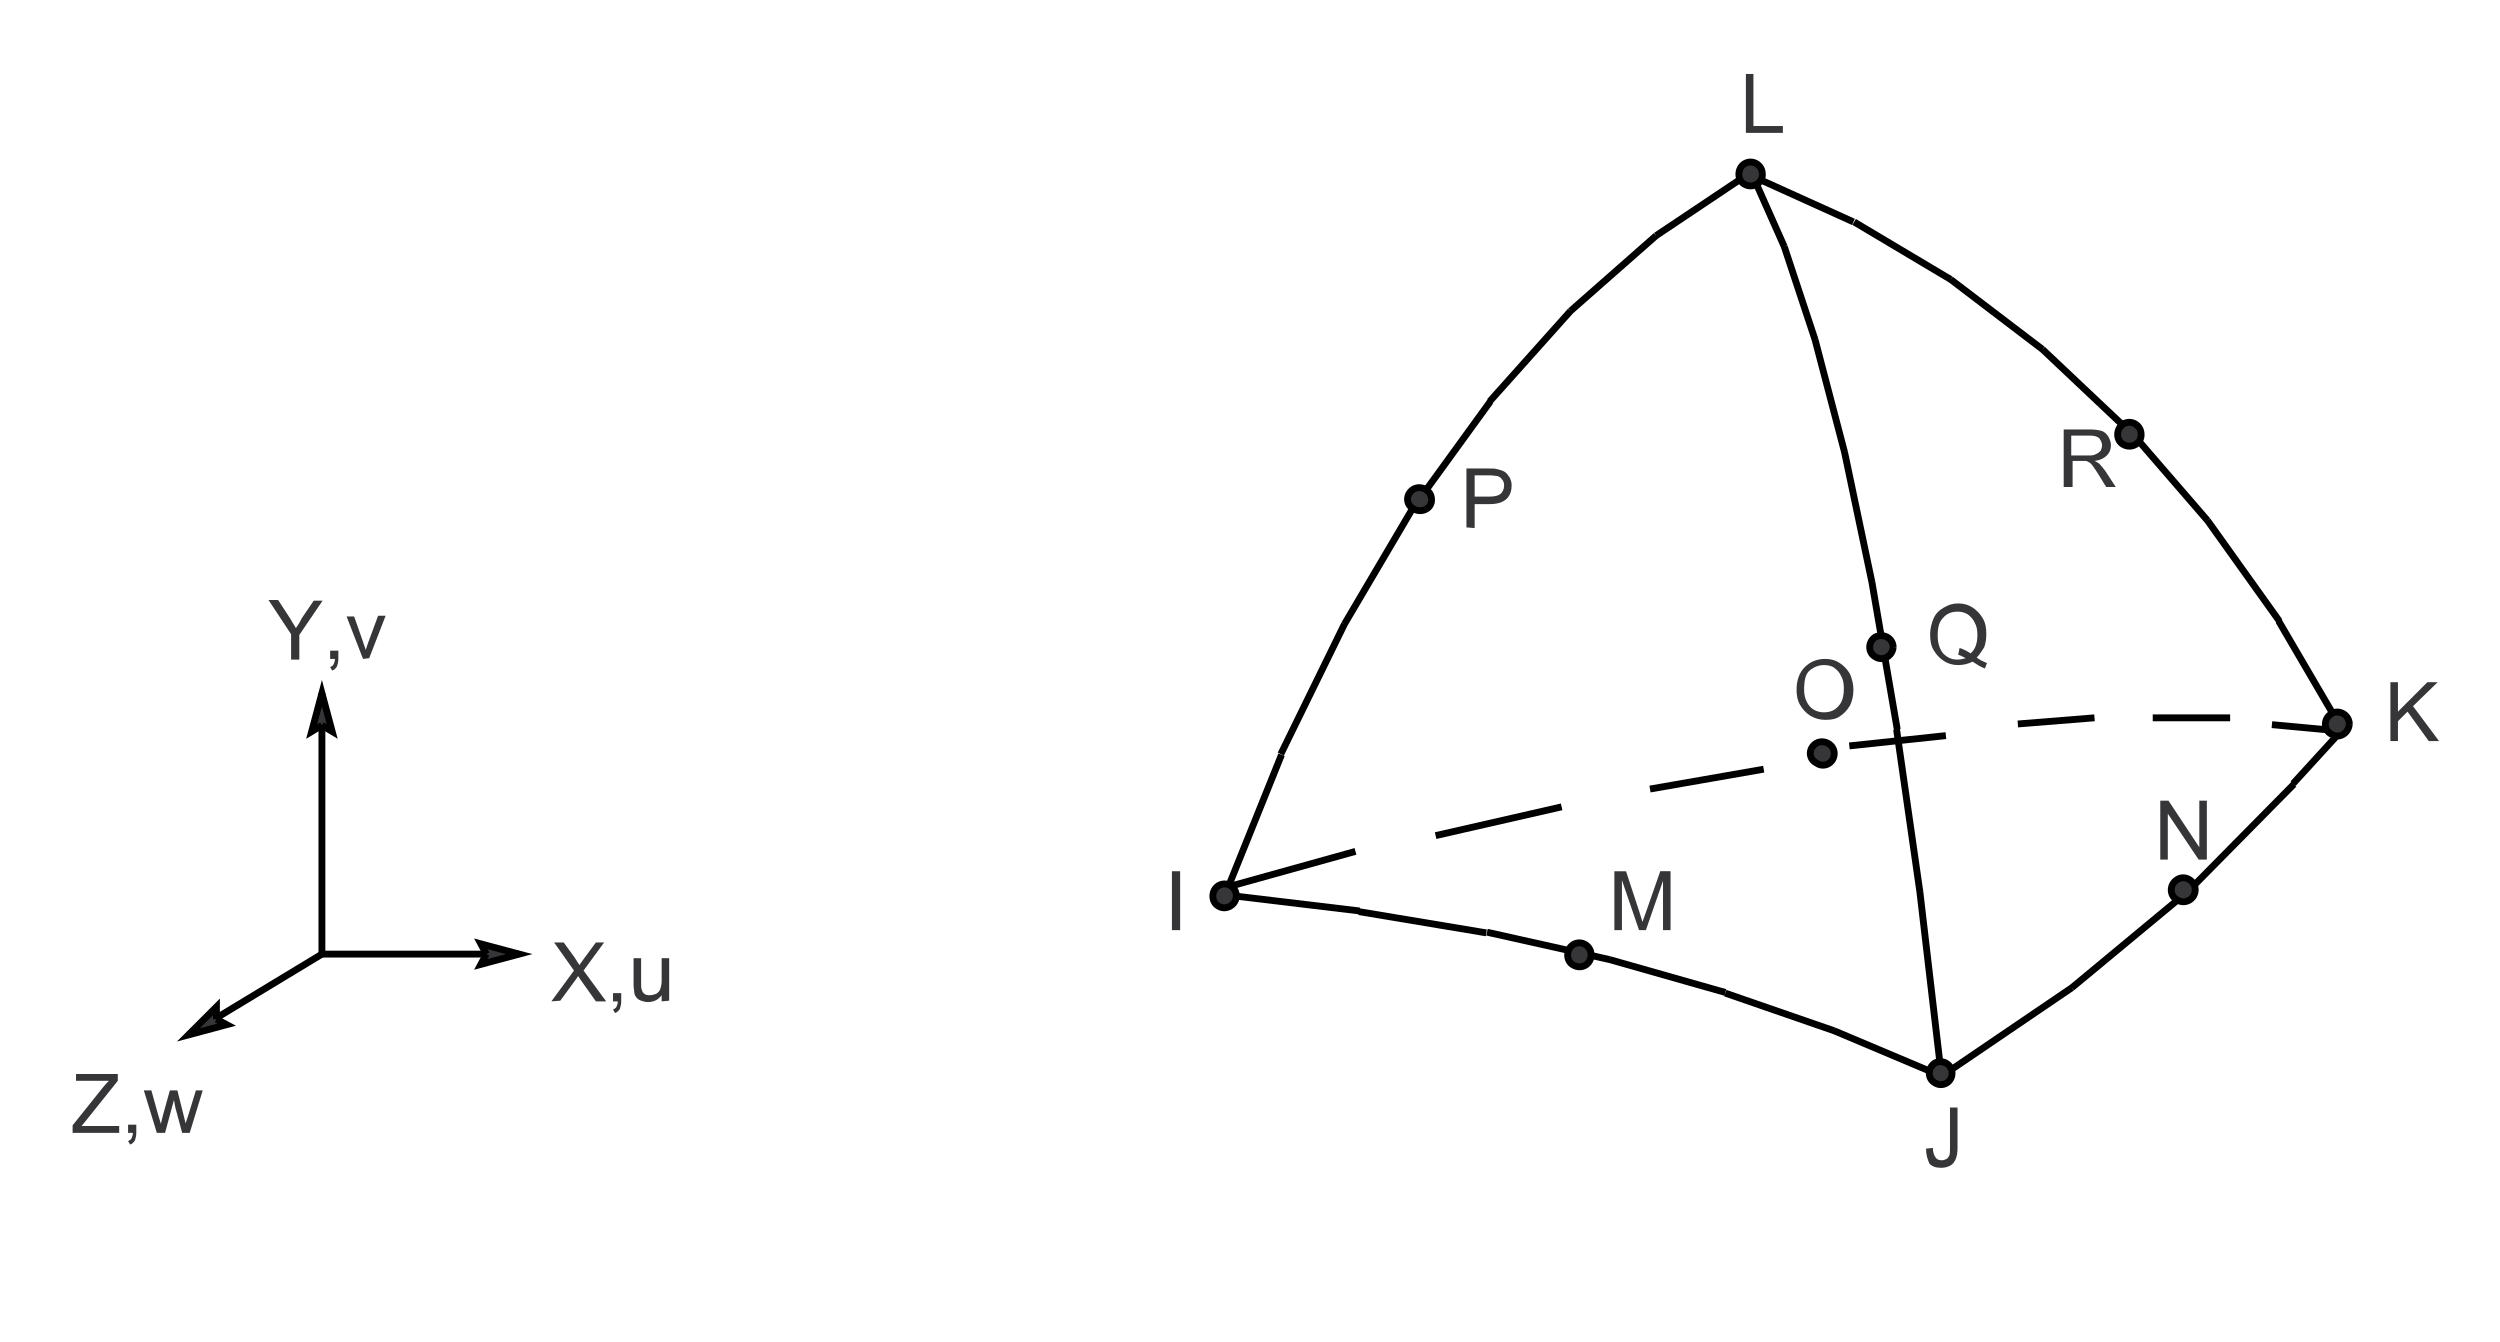 <?xml version="1.0" encoding="utf-8"?>
<!-- Generator: Adobe Illustrator 17.1.0, SVG Export Plug-In . SVG Version: 6.00 Build 0)  -->

<svg version="1.1" id="Layer_1" xmlns="http://www.w3.org/2000/svg" xmlns:xlink="http://www.w3.org/1999/xlink" x="0px" y="0px"
	 width="365px" height="196px" viewBox="123 298 365 196" enable-background="new 123 298 365 196" xml:space="preserve">
<g>
	<rect x="123" y="298" fill="#FFFFFF" width="365" height="196"/>
	<path fill="none" stroke="#000000" stroke-miterlimit="10" d="M465,404.6l-9.3-15.9 M455.8,388.7L445.3,374 M445.3,374l-11.5-13.3
		 M433.7,360.8L421.2,349 M421.2,349l-13.4-10.2 M407.8,338.8l-14.1-8.4 M393.6,330.4l-14.8-6.7 M301.8,428.8l8.3-20.6 M310,408.1
		l9.3-19 M319.3,389.1l10.2-17.3 M329.5,371.9l11.1-15.3 M340.5,356.6l11.8-13.2 M352.3,343.4l12.5-11 M364.8,332.4l13-8.7
		 M406.3,453.8l-3-25.6 M403.3,428.2l-3.4-23.7 M400,404.5l-3.7-21.5 M396.3,383l-4-19 M392.3,364l-4.3-16.4 M388,347.6l-4.5-13.6
		 M383.5,334l-4.8-10.8 M407.1,454.7l18.4-12.5 M425.5,442.2l17-14.1 M442.5,428.1l15.4-15.6 M457.8,412.4l6.4-7 M405.5,454.7
		l-14.7-6.2 M390.8,448.5l-15.9-5.5 M374.9,442.9l-16.9-4.8 M358,438.1l-17.9-4 M340,434.2l-18.6-3.1 M321.5,431l-19.2-2.3
		 M463.3,404.6l-8.6-0.8 M428.8,402.8l-11.2,0.9 M407.1,405.4l-14.1,1.5 M380.5,410.3l-16.6,2.9 M351,415.8l-18.4,4.2 M320.9,422.3
		l-19.4,5.4 M448.6,402.8h-11.3"/>
	<path fill="#363639" stroke="#000000" stroke-miterlimit="10" d="M466,403.7c0-1.3-1.5-2.2-2.6-1.5c-1.2,0.7-1.2,2.4,0,3
		C464.5,405.9,465.9,405.1,466,403.7"/>
	<path fill="#363639" stroke="#000000" stroke-miterlimit="10" d="M435.6,361.4c0-1.3-1.4-2.2-2.6-1.5c-1.1,0.7-1.1,2.4,0,3
		C434.2,363.6,435.7,362.7,435.6,361.4"/>
	<path fill="#363639" stroke="#000000" stroke-miterlimit="10" d="M380.3,323.4c0-1.3-1.4-2.2-2.6-1.5c-1.1,0.7-1.1,2.4,0,3
		C378.9,325.6,380.4,324.7,380.3,323.4"/>
	<path fill="#363639" stroke="#000000" stroke-miterlimit="10" d="M332,370.9c0-1.3-1.5-2.1-2.6-1.5c-1.2,0.7-1.2,2.3,0,2.9
		C330.6,373,332.1,372.2,332,370.9"/>
	<path fill="#363639" stroke="#000000" stroke-miterlimit="10" d="M303.5,428.8c0-1.3-1.4-2.2-2.6-1.5c-1.1,0.7-1.1,2.4,0,3
		C302,431,303.5,430.1,303.5,428.8"/>
	<path fill="#363639" stroke="#000000" stroke-miterlimit="10" d="M408,454.7c0-1.3-1.4-2.1-2.5-1.5c-1.1,0.7-1.1,2.3,0,2.9
		C406.6,456.8,408,456,408,454.7"/>
	<path fill="#363639" stroke="#000000" stroke-miterlimit="10" d="M399.4,392.5c0-1.3-1.4-2.1-2.6-1.5c-1.1,0.7-1.1,2.3,0,2.9
		C397.9,394.6,399.3,393.8,399.4,392.5"/>
	<path fill="#363639" stroke="#000000" stroke-miterlimit="10" d="M390.8,408c0-1.3-1.5-2.1-2.6-1.5c-1.2,0.7-1.2,2.3,0,2.9
		C389.3,410.2,390.8,409.4,390.8,408"/>
	<path fill="#363639" stroke="#000000" stroke-miterlimit="10" d="M355.3,437.4c0-1.3-1.4-2.2-2.6-1.5c-1.1,0.7-1.1,2.4,0,3
		C353.9,439.6,355.3,438.8,355.3,437.4"/>
	<path fill="#363639" stroke="#000000" stroke-miterlimit="10" d="M443.5,427.9c0-1.3-1.5-2.2-2.6-1.5c-1.2,0.7-1.2,2.4,0,3
		C442,430.1,443.5,429.3,443.5,427.9"/>
	<polygon fill="#363639" points="472,406.2 472,397.6 473.1,397.6 473.1,401.9 477.4,397.6 478.9,397.6 475.3,401.1 479.1,406.2 
		477.6,406.2 474.5,401.9 473.1,403.3 473.1,406.2 	"/>
	<path fill="#363639" d="M424.3,369.3v-8.6h3.8c0.8,0,1.3,0.1,1.7,0.2s0.7,0.4,1,0.8c0.2,0.4,0.4,0.8,0.4,1.3c0,0.6-0.2,1.1-0.6,1.5
		s-1,0.7-1.8,0.8c0.3,0.1,0.5,0.3,0.7,0.4c0.3,0.3,0.6,0.7,0.9,1.1l1.5,2.3h-1.4l-1.1-1.8c-0.3-0.5-0.6-0.9-0.8-1.2
		s-0.4-0.5-0.6-0.6s-0.3-0.2-0.5-0.2c-0.1,0-0.3,0-0.6,0h-1.3v3.8h-1.3 M425.4,364.5h2.4c0.5,0,0.9,0,1.2-0.2
		c0.3-0.1,0.5-0.3,0.7-0.5c0.1-0.2,0.2-0.5,0.2-0.8c0-0.4-0.2-0.7-0.4-1c-0.3-0.3-0.8-0.4-1.4-0.4h-2.7L425.4,364.5L425.4,364.5z"/>
	<polygon fill="#363639" points="377.9,317.4 377.9,308.8 379,308.8 379,316.4 383.3,316.4 383.3,317.4 	"/>
	<path fill="#363639" d="M411.6,394c0.5,0.4,1,0.6,1.5,0.8l-0.3,0.8c-0.6-0.2-1.2-0.6-1.8-1c-0.6,0.3-1.3,0.5-2.1,0.5
		c-0.8,0-1.5-0.2-2.1-0.6s-1.1-0.9-1.5-1.6s-0.5-1.4-0.5-2.3c0-0.8,0.2-1.6,0.5-2.3c0.3-0.7,0.8-1.2,1.5-1.6s1.3-0.6,2.1-0.6
		s1.5,0.2,2.1,0.6s1.1,0.9,1.5,1.6s0.5,1.4,0.5,2.3c0,0.7-0.1,1.3-0.3,1.9C412.3,393.1,412,393.6,411.6,394 M409.1,392.6
		c0.6,0.2,1.2,0.5,1.6,0.8c0.7-0.6,1-1.5,1-2.7c0-0.7-0.1-1.3-0.4-1.8c-0.2-0.5-0.6-0.9-1-1.2c-0.5-0.3-1-0.4-1.5-0.4
		c-0.9,0-1.6,0.3-2.1,0.9c-0.6,0.6-0.8,1.4-0.8,2.6c0,1.1,0.3,2,0.8,2.6c0.6,0.6,1.2,0.9,2.1,0.9c0.4,0,0.8-0.1,1.2-0.2
		c-0.4-0.2-0.7-0.4-1.1-0.5L409.1,392.6L409.1,392.6z"/>
	<path fill="#363639" d="M385.3,398.7c0-1.4,0.4-2.5,1.2-3.3c0.8-0.8,1.8-1.2,3-1.2c0.8,0,1.5,0.2,2.1,0.6s1.1,0.9,1.5,1.6
		c0.3,0.7,0.5,1.5,0.5,2.3c0,0.9-0.2,1.7-0.5,2.3c-0.4,0.7-0.9,1.2-1.5,1.6s-1.3,0.5-2.1,0.5c-0.8,0-1.5-0.2-2.2-0.6
		c-0.6-0.4-1.1-0.9-1.5-1.6C385.4,400.2,385.3,399.5,385.3,398.7 M386.4,398.7c0,1,0.3,1.8,0.8,2.4s1.3,0.9,2.1,0.9
		c0.9,0,1.6-0.3,2.1-0.9c0.6-0.6,0.8-1.5,0.8-2.6c0-0.7-0.1-1.3-0.4-1.8c-0.2-0.5-0.6-0.9-1-1.2s-1-0.4-1.5-0.4
		c-0.8,0-1.5,0.3-2.1,0.8S386.4,397.4,386.4,398.7L386.4,398.7z"/>
	<path fill="#363639" d="M337.1,375v-8.6h3.2c0.6,0,1,0,1.3,0.1c0.4,0.1,0.8,0.2,1.1,0.4c0.3,0.2,0.5,0.5,0.7,0.8
		c0.2,0.4,0.3,0.7,0.3,1.2c0,0.7-0.2,1.4-0.7,1.9s-1.3,0.8-2.5,0.8h-2.2v3.5L337.1,375 M338.3,370.5h2.2c0.7,0,1.2-0.1,1.6-0.4
		c0.3-0.3,0.5-0.7,0.5-1.2c0-0.4-0.1-0.7-0.3-0.9c-0.2-0.3-0.4-0.4-0.7-0.5c-0.2,0-0.6-0.1-1.1-0.1h-2.2V370.5L338.3,370.5z"/>
	<path fill="#363639" d="M358.7,433.8v-8.6h1.7l2,6.1c0.2,0.6,0.3,1,0.4,1.3c0.1-0.3,0.3-0.8,0.5-1.4l2.1-6h1.5v8.6h-1.1v-7.2
		l-2.5,7.2h-1l-2.5-7.3v7.3H358.7L358.7,433.8z"/>
	<polygon fill="#363639" points="438.4,423.5 438.4,414.9 439.6,414.9 444.1,421.7 444.1,414.9 445.2,414.9 445.2,423.5 444,423.5 
		439.5,416.8 439.5,423.5 	"/>
	<path fill="#363639" d="M404.2,465.7l1-0.1c0,0.7,0.2,1.1,0.4,1.4s0.5,0.4,0.9,0.4c0.3,0,0.5-0.1,0.7-0.2s0.3-0.3,0.4-0.5
		s0.1-0.6,0.1-1.1v-5.9h1.1v5.9c0,0.7-0.1,1.3-0.3,1.7c-0.2,0.4-0.4,0.7-0.8,0.9c-0.4,0.2-0.8,0.3-1.3,0.3c-0.8,0-1.3-0.2-1.7-0.6
		C404.4,467.2,404.2,466.6,404.2,465.7L404.2,465.7z"/>
	<polygon fill="#363639" points="294.1,433.8 294.1,425.2 295.3,425.2 295.3,433.8 	"/>
	<line fill="none" stroke="#000000" stroke-miterlimit="10" x1="170" y1="399.2" x2="170" y2="437.3"/>
	<polyline fill="#363639" stroke="#000000" stroke-miterlimit="10" points="170,403.9 170,403.9 168.5,404.8 170,399.2 171.5,404.8 
		170,403.9 	"/>
	<line fill="none" stroke="#000000" stroke-miterlimit="10" x1="198.8" y1="437.3" x2="170" y2="437.3"/>
	<polyline fill="#363639" stroke="#000000" stroke-miterlimit="10" points="194,437.3 194,437.3 193.2,435.8 198.8,437.3 
		193.2,438.8 194,437.3 	"/>
	<line fill="none" stroke="#000000" stroke-miterlimit="10" x1="150.5" y1="449.1" x2="170" y2="437.3"/>
	<polyline fill="#363639" stroke="#000000" stroke-miterlimit="10" points="154.6,446.8 154.6,446.8 156.1,447.6 150.5,449.1 
		154.6,445 154.6,446.8 	"/>
	<path fill="#363639" d="M165.5,394.2v-3.6l-3.3-5h1.4l1.7,2.6c0.3,0.5,0.6,1,0.9,1.5c0.3-0.4,0.6-0.9,0.9-1.5l1.7-2.5h1.3l-3.4,5
		v3.6h-1.2V394.2z"/>
	<path fill="#363639" d="M171.2,394.2V393h1.2v1.2c0,0.4-0.1,0.8-0.2,1.1c-0.2,0.3-0.4,0.5-0.7,0.6l-0.3-0.5
		c0.2-0.1,0.4-0.2,0.5-0.4c0.1-0.2,0.2-0.5,0.2-0.8L171.2,394.2L171.2,394.2z"/>
	<path fill="#363639" d="M176,394.2l-2.4-6.2h1.1l1.3,3.7c0.1,0.4,0.3,0.8,0.4,1.2c0.1-0.3,0.2-0.7,0.4-1.2l1.4-3.8h1.1l-2.4,6.2
		L176,394.2L176,394.2z"/>
	<path fill="#363639" d="M203.5,444.2l3.3-4.5l-2.9-4.1h1.4l1.6,2.2c0.3,0.5,0.5,0.8,0.7,1.1c0.2-0.3,0.4-0.6,0.7-1l1.7-2.3h1.2
		l-3,4.1l3.3,4.5H210l-2.2-3.1c-0.1-0.2-0.3-0.4-0.4-0.6c-0.2,0.3-0.3,0.5-0.4,0.6l-2.2,3L203.5,444.2L203.5,444.2z"/>
	<path fill="#363639" d="M212.5,444.2V443h1.2v1.2c0,0.4-0.1,0.8-0.2,1.1c-0.2,0.3-0.4,0.5-0.7,0.6l-0.3-0.5
		c0.2-0.1,0.4-0.2,0.5-0.4c0.1-0.2,0.2-0.5,0.2-0.8L212.5,444.2L212.5,444.2z"/>
	<path fill="#363639" d="M219.6,444.2v-0.9c-0.5,0.7-1.2,1-2,1c-0.4,0-0.7-0.1-1-0.2s-0.6-0.3-0.7-0.5c-0.2-0.2-0.3-0.5-0.3-0.8
		c0-0.2-0.1-0.5-0.1-1v-3.9h1.1v3.5c0,0.6,0,0.9,0.1,1.1c0.1,0.3,0.2,0.5,0.4,0.6c0.2,0.2,0.5,0.2,0.8,0.2s0.6-0.1,0.9-0.2
		c0.3-0.2,0.5-0.4,0.6-0.7c0.1-0.3,0.2-0.7,0.2-1.2v-3.3h1.1v6.2L219.6,444.2L219.6,444.2z"/>
	<path fill="#363639" d="M133.6,463.4v-1.1l4.4-5.5c0.3-0.4,0.6-0.7,0.9-1h-4.8v-1h6.1v1l-4.8,6l-0.5,0.6h5.5v1H133.6L133.6,463.4z"
		/>
	<path fill="#363639" d="M141.7,463.4v-1.2h1.2v1.2c0,0.4-0.1,0.8-0.2,1.1c-0.2,0.3-0.4,0.5-0.7,0.6l-0.3-0.5
		c0.2-0.1,0.4-0.2,0.5-0.4c0.1-0.2,0.2-0.5,0.2-0.8L141.7,463.4L141.7,463.4z"/>
	<path fill="#363639" d="M145.9,463.4l-1.9-6.2h1.1l1,3.6l0.4,1.3c0-0.1,0.1-0.5,0.3-1.3l1-3.6h1.1l0.9,3.6l0.3,1.2l0.4-1.2l1.1-3.6
		h1l-1.9,6.2h-1.1l-1-3.7l-0.2-1.1l-1.3,4.8L145.9,463.4L145.9,463.4z"/>
</g>
</svg>
